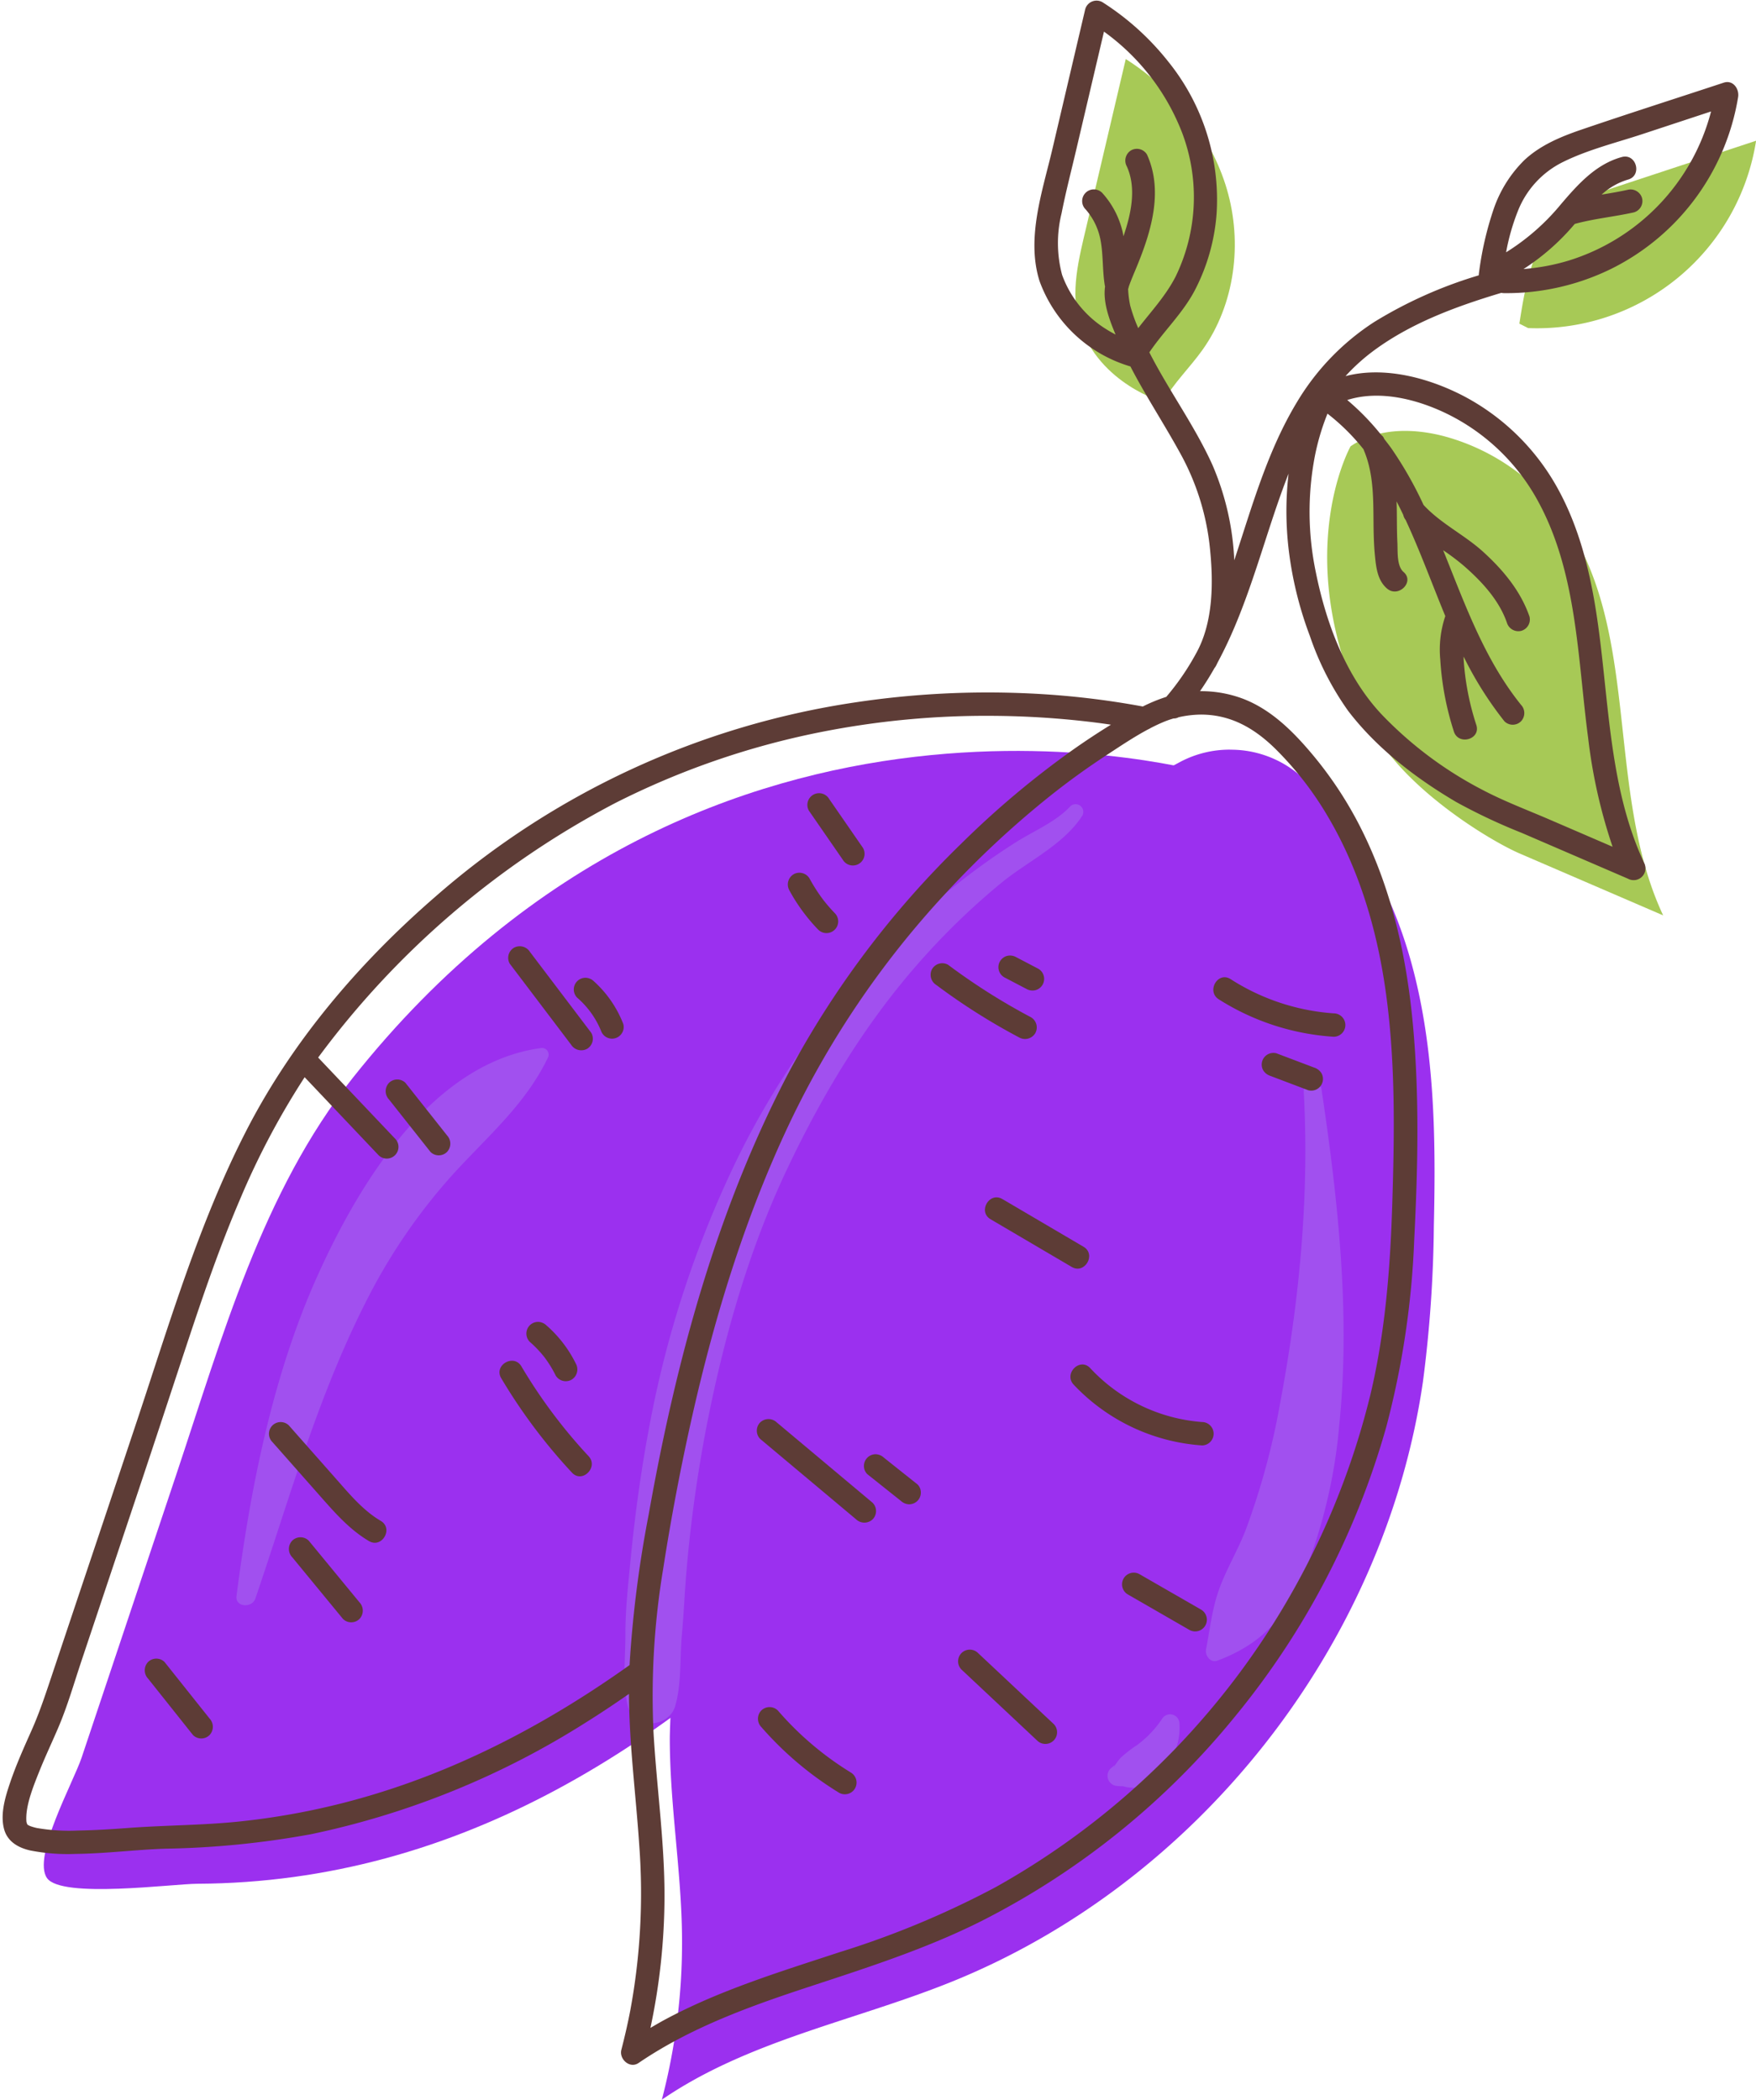 <?xml version="1.0" encoding="UTF-8" standalone="no"?><svg xmlns="http://www.w3.org/2000/svg" xmlns:xlink="http://www.w3.org/1999/xlink" fill="#000000" height="359.1" preserveAspectRatio="xMidYMid meet" version="1" viewBox="23.6 44.4 300.3 359.1" width="300.3" zoomAndPan="magnify"><g data-name="sweet potato"><g id="change1_1"><path d="M254.563,120.738c4.7-3.262,11.032-3.145,16.539-1.581a36.687,36.687,0,0,1,18.737,12.6c14.844,18.994,7.939,47.378,18.185,69.2l-24.539-10.584c-5.14-2.217-19.916-11.176-25.325-21.615C243.508,140.482,254.563,120.738,254.563,120.738Z" fill="#a7c956"/></g><g id="change1_2"><path d="M283.435,99.754c1.07-7,2.5-14.656,7.959-19.165,2.783-2.3,6.3-3.474,9.725-4.6l22.795-7.518a37.92,37.92,0,0,1-38.98,32.041Z" fill="#a7c956"/></g><g id="change2_1"><path d="M83.911,228.768C68.454,248.243,61.6,273.1,53.718,296.676L37.564,344.985c-1.414,4.23-8.51,17.016-5.91,20.639,2.517,3.508,21.4.973,25.714.952,44.877-.22,81.236-23.933,112.514-56.114s61.524-88.912,60.467-133.777C230.349,176.685,145.055,151.728,83.911,228.768Z" fill="#9b30ef"/></g><g id="change1_3"><path d="M208.3,99.928c-1.789-5.422-.184-11.348,1.121-16.907q3.348-14.261,6.7-28.522c8.1,5.16,14.587,13.053,17.292,22.267s1.38,19.7-4.2,27.515c-2.159,3.023-4.9,5.633-6.723,8.872C222.485,113.153,211.654,110.088,208.3,99.928Z" fill="#a7c956"/></g><g id="change2_2"><path d="M233.965,172.611a18.026,18.026,0,0,0-8.455,2.055c-23.886,12.684-46.987,37.388-59.513,60.7-13.243,24.643-20.373,52.125-25.076,79.7a160.2,160.2,0,0,0-2.776,26.4c-.033,11.21,1.911,22.347,2.082,33.555a106.365,106.365,0,0,1-3.44,28.485c14.643-10.053,32.712-13.423,49.2-20.024,42.389-16.968,74.384-57.582,80.955-102.767a219.819,219.819,0,0,0,1.866-26.594c.348-15.092.169-30.4-3.821-44.961-3.347-12.21-9.668-23.966-19.145-32.2a18.088,18.088,0,0,0-11.879-4.341Z" fill="#9b30ef"/></g><g id="change3_1"><path d="M206.646,182.293c-2.472,2.669-6.2,4.19-9.268,6.126s-6.034,4.033-8.91,6.247A126.526,126.526,0,0,0,174.093,207.6a138.962,138.962,0,0,0-24.24,34.64,179.568,179.568,0,0,0-14.96,44.816c-1.543,7.948-2.669,15.986-3.449,24.044-.41,4.24-.909,8.6-.891,12.86.018,4.006-.549,8.255.4,12.156,1,4.116,7.026,3.915,8.136,0,1.085-3.826.759-8.2,1.123-12.156.337-3.667.478-7.356.8-11.026a237.3,237.3,0,0,1,3.343-24.217c2.937-15.166,7.2-30.336,13.827-44.324,5.925-12.515,13.064-24.465,22.193-34.921a121.072,121.072,0,0,1,14.506-14.109c4.479-3.666,10.638-6.5,13.821-11.477A1.318,1.318,0,0,0,206.646,182.293Z" fill="#a150ef"/></g><g id="change3_2"><path d="M249.6,230.714c-.256-1.722-3.132-1.318-3.039.411.969,17.9-.74,35.636-4.034,53.217a124.129,124.129,0,0,1-5.911,21.755c-1.336,3.459-3.278,6.64-4.536,10.125-1.215,3.369-1.54,6.739-2.226,10.226-.212,1.077.73,2.424,1.96,1.961,8.2-3.089,12.1-8.076,15.3-16.127a89.3,89.3,0,0,0,5.515-24.136C254.582,269.143,252.4,249.518,249.6,230.714Z" fill="#a150ef"/></g><g id="change3_3"><path d="M225.3,339.141a1.6,1.6,0,0,0-2.951-.8,17.92,17.92,0,0,1-4.269,4.5,21.113,21.113,0,0,0-2.851,2.21,13.315,13.315,0,0,0-1,1.326q-.285.705,0-.086-.36.3-.721.594a1.75,1.75,0,0,0,.768,2.909,6.3,6.3,0,0,0,1.348.1,6.189,6.189,0,0,0,2.1.251,7.716,7.716,0,0,0,4.6-2.667A11.2,11.2,0,0,0,225.3,339.141Z" fill="#a150ef"/></g><g id="change3_4"><path d="M116.018,223.662c-18.671,2.6-31.123,23.355-38.172,39.048-7.63,16.988-11.438,36.273-13.8,54.661-.247,1.923,2.661,2.085,3.223.436,5.826-17.085,10.536-34.143,18.7-50.349a98.779,98.779,0,0,1,14.878-21.98c5.92-6.551,12.542-12.057,16.441-20.163A1.142,1.142,0,0,0,116.018,223.662Z" fill="#a150ef"/></g><g id="change4_1"><path d="M318.382,58.538c-8.126,2.68-16.282,5.283-24.38,8.047-3.5,1.2-6.974,2.641-9.717,5.2a21.559,21.559,0,0,0-5.257,8.391,55.916,55.916,0,0,0-2.522,11.045c-.011.07-.012.139-.017.209-.006.022-.014.044-.019.066a75.032,75.032,0,0,0-17.846,7.966,41.906,41.906,0,0,0-13.186,13.645c-5.076,8.371-7.706,17.858-10.761,27.117a46.264,46.264,0,0,0-3.746-16.333c-3.037-6.7-7.44-12.685-10.777-19.227,2.415-3.577,5.61-6.583,7.675-10.424a33.778,33.778,0,0,0,3.831-13.381,37.58,37.58,0,0,0-8.22-25.856,45.394,45.394,0,0,0-11.313-10.233,2.016,2.016,0,0,0-2.938,1.2q-2.809,11.966-5.618,23.93c-1.692,7.207-4.506,15.194-2.2,22.562a23.662,23.662,0,0,0,15.543,14.61c2.6,5.022,5.725,9.766,8.451,14.725a42.351,42.351,0,0,1,5.138,16.254c.616,5.9.62,12.769-2.355,18.1a43.081,43.081,0,0,1-5.1,7.433,27.8,27.8,0,0,0-4.011,1.648,142.491,142.491,0,0,0-19.3-2.23,152.108,152.108,0,0,0-29.783,1.511,140.285,140.285,0,0,0-72,33.33c-12.992,11.286-24.419,24.676-32.284,40.036-8.054,15.728-13.059,32.755-18.623,49.459q-4.908,14.735-9.85,29.458-2.456,7.341-4.91,14.683c-1.056,3.158-2.013,6-3.291,8.869s-2.588,5.777-3.61,8.769c-.838,2.455-1.767,5.4-1.116,8.007.547,2.19,2.37,3.261,4.444,3.746a33.074,33.074,0,0,0,7.827.6c5.124-.052,10.2-.723,15.319-.891A151.656,151.656,0,0,0,76.8,358.1a141.96,141.96,0,0,0,46.949-19.084c2.517-1.566,4.978-3.22,7.414-4.91.04,8.726,1.2,17.4,1.773,26.1a109.753,109.753,0,0,1-1.54,27.987c-.438,2.277-.955,4.537-1.536,6.781-.412,1.591,1.441,3.279,2.938,2.259,8.991-6.129,19.251-9.779,29.516-13.153,9.875-3.246,19.756-6.426,29.074-11.1a133.994,133.994,0,0,0,43.429-35.024,136.046,136.046,0,0,0,25.88-49.611,147.378,147.378,0,0,0,4.752-31.857c.622-12.236.907-24.638-.222-36.852-1.052-11.369-3.506-22.624-8.562-32.919a65.549,65.549,0,0,0-8.467-13.095c-3.3-3.961-7.092-7.812-11.985-9.7a20.327,20.327,0,0,0-7.247-1.313c-.051,0-.1.007-.15.008q1.329-1.92,2.47-3.949a2.263,2.263,0,0,0,.205-.285c.155-.269.277-.553.419-.829,3.846-7.157,6.252-15.116,8.77-22.825,1.012-3.1,2.074-6.239,3.282-9.323a56.144,56.144,0,0,0,.19,14.3,62.954,62.954,0,0,0,3.45,13.45,49.536,49.536,0,0,0,6.548,12.822c4.9,6.414,11.576,11.525,18.5,15.6a99.194,99.194,0,0,0,11.191,5.27l18.176,7.84a2.019,2.019,0,0,0,2.737-2.736c-6.261-13.471-5.947-28.859-8.248-43.26-1.136-7.108-2.938-14.194-6.407-20.552a39.205,39.205,0,0,0-16.019-15.911c-5.983-3.151-13.655-5.26-20.379-3.5a33.417,33.417,0,0,1,4.328-3.985c6.535-4.991,14.49-7.909,22.3-10.254.147.015.282.042.441.045a40.016,40.016,0,0,0,6.367-.432,40.585,40.585,0,0,0,12.025-3.735A40,40,0,0,0,320.842,61C321.067,59.605,319.969,58.015,318.382,58.538ZM205.229,91.4a21.142,21.142,0,0,1-.089-10.5c.72-3.657,1.663-7.279,2.515-10.907q2.37-10.093,4.739-20.185A38.3,38.3,0,0,1,225.75,67.083a31.113,31.113,0,0,1-1.1,24.611c-1.675,3.28-4.173,5.952-6.4,8.826-.15-.364-.314-.723-.453-1.092a28.934,28.934,0,0,1-.912-2.75,16.937,16.937,0,0,1-.359-2.808c0-.015,0-.018,0-.031a2.67,2.67,0,0,0,.1-.361c.114-.373.261-.737.4-1.1.377-.951.784-1.89,1.168-2.839,2.382-5.882,4.314-12.61,1.561-18.7a2.014,2.014,0,0,0-2.736-.718,2.048,2.048,0,0,0-.718,2.736c1.673,3.7.757,8.073-.578,11.957-.037-.225-.072-.451-.12-.675a14.97,14.97,0,0,0-3.5-6.739,2,2,0,1,0-2.828,2.828,11.054,11.054,0,0,1,2.574,5.488c.431,2.444.274,5.07.7,7.568.006.036.023.067.031.1-.381,2.735.729,5.691,1.8,8.236-.509-.277-1.021-.55-1.509-.861A18.237,18.237,0,0,1,205.229,91.4ZM28.107,355.924c.014.1.021.283,0,0Zm.16.6.009.008C28.278,356.6,28.279,356.638,28.267,356.521ZM88.25,351.07A123.185,123.185,0,0,1,63.9,355.994c-6.084.588-12.2.579-18.3,1.033-2.87.213-5.744.4-8.622.445a32.123,32.123,0,0,1-7.093-.436,9.223,9.223,0,0,1-1.14-.33c-.048-.025-.191-.09-.274-.132a1.931,1.931,0,0,1-.174-.107c-.014-.076-.018-.056-.019-.011l-.016-.01,0-.025c-.039-.413.024.107-.076-.192a2.9,2.9,0,0,1-.075-.322l0-.036a7.549,7.549,0,0,1-.01-.81c.093-2.4,1.255-5.3,2.221-7.71,1.028-2.566,2.217-5.064,3.3-7.609,1.544-3.638,2.638-7.478,3.891-11.224q4.83-14.445,9.661-28.891c2.9-8.66,5.738-17.338,8.611-26.007,2.7-8.136,5.495-16.26,8.878-24.141a132.68,132.68,0,0,1,11.036-20.844l12.631,13.328a2,2,0,0,0,2.829-2.828L78.009,225.271a149.118,149.118,0,0,1,50.818-43.533,136.464,136.464,0,0,1,34.779-12.061,145.222,145.222,0,0,1,30.1-2.845q6.112.051,12.207.6,2.609.237,5.208.566l.553.072.112.014.054.008q.6.083,1.2.169c.182.026.363.057.544.084q-3.364,2.071-6.591,4.354a154.17,154.17,0,0,0-19.034,16.015,159.5,159.5,0,0,0-29.331,38.85c-8.305,15.749-14.216,32.671-18.579,49.9-2.169,8.566-3.964,17.223-5.508,25.922a198.569,198.569,0,0,0-3.279,25.794C118.1,338.561,103.734,346.3,88.25,351.07ZM241.661,172.427a56.5,56.5,0,0,1,9.121,11.792c5.467,9.3,8.459,19.805,9.889,30.451,1.574,11.712,1.4,23.614,1.034,35.4-.339,11.017-1.177,22.014-3.725,32.765a132.589,132.589,0,0,1-64.062,84.293,153.972,153.972,0,0,1-26.759,11.157c-10.128,3.334-20.424,6.47-29.857,11.534-.835.449-1.651.929-2.468,1.409a109,109,0,0,0,2.405-22.531c.006-9.346-1.334-18.615-1.874-27.932a132.3,132.3,0,0,1,1.649-28.064q2.046-13.158,4.976-26.169c3.846-17.008,8.991-33.812,16.433-49.612a156.663,156.663,0,0,1,26.97-39.817,161.348,161.348,0,0,1,17.841-16.616q4.674-3.719,9.683-6.994c2.258-1.475,4.614-3.066,7.058-4.366a1.988,1.988,0,0,0,.362-.193c.825-.428,1.659-.821,2.5-1.161a15.387,15.387,0,0,1,1.467-.5,1.591,1.591,0,0,0,.837-.2,17.9,17.9,0,0,1,3.82-.459C234.071,166.611,238.1,168.944,241.661,172.427Zm29.693-57.11a35.452,35.452,0,0,1,15.288,14.837c6.692,12.264,6.752,26.943,8.553,40.46a90.53,90.53,0,0,0,4.179,18.606l-10.791-4.655c-3.839-1.656-7.806-3.141-11.506-5.1a65.6,65.6,0,0,1-17.291-12.979c-6.081-6.526-9.423-15.591-11.163-24.224a50.507,50.507,0,0,1-.14-19.971,40.447,40.447,0,0,1,1.925-6.614c.067-.171.137-.34.2-.51l.009-.024v0a36.338,36.338,0,0,1,6.165,6.1c.019.053.033.106.055.158,1.589,3.749,1.616,7.834,1.649,11.833.016,2.032.04,4.066.237,6.091.2,2.042.411,4.3,2.074,5.728,1.945,1.667,4.787-1.15,2.829-2.828-1.184-1.015-.98-3.531-1.051-4.967-.1-2-.076-4-.109-6-.007-.37-.021-.738-.034-1.106q.589,1.146,1.146,2.314a2,2,0,0,0,.4.847c2.5,5.381,4.552,11.053,6.794,16.468-.008.017-.017.032-.024.049a17.89,17.89,0,0,0-.843,7.361,49.708,49.708,0,0,0,2.319,12.292c.758,2.452,4.62,1.406,3.857-1.063a45.4,45.4,0,0,1-2.176-11.229c-.008-.166,0-.332-.006-.5a61.273,61.273,0,0,0,6.983,11.076,2.011,2.011,0,0,0,2.828,0,2.047,2.047,0,0,0,0-2.828c-6.272-7.8-9.588-17.222-13.31-26.433a39.085,39.085,0,0,1,3.581,2.707c3.033,2.655,5.969,5.806,7.317,9.679a2.049,2.049,0,0,0,2.46,1.4,2.02,2.02,0,0,0,1.4-2.461c-1.524-4.379-4.508-7.951-7.9-11.039-3.21-2.926-7.26-4.829-10.215-8.037a64.916,64.916,0,0,0-5.474-9.633c-.4-.569-.83-1.108-1.25-1.657-.013-.029-.022-.058-.034-.087a1.423,1.423,0,0,0-.486-.6,42.232,42.232,0,0,0-5.8-5.964C259.637,111.017,266.214,112.749,271.354,115.317Zm20.432-26.326a36.447,36.447,0,0,1-7.642,1.422,39.171,39.171,0,0,0,8.591-7.517c.058-.066.116-.135.173-.2,3.311-.906,6.755-1.225,10.1-1.971a2.016,2.016,0,0,0,1.4-2.46,2.045,2.045,0,0,0-2.46-1.4c-1.47.328-2.959.572-4.448.819a11.505,11.505,0,0,1,4.511-2.568c2.479-.681,1.426-4.541-1.064-3.857-4.465,1.227-7.527,4.7-10.426,8.093a38.3,38.3,0,0,1-9.357,8.2,36.781,36.781,0,0,1,1.991-7,15.778,15.778,0,0,1,7.739-8.446c4.284-2.123,9.137-3.3,13.666-4.8l11.655-3.844A36.235,36.235,0,0,1,291.786,88.991Z" fill="#5d3c36"/></g><g id="change4_2"><path d="M88.715,304.514c-3.02-1.78-5.287-4.519-7.58-7.115l-8.124-9.2a2,2,0,1,0-2.829,2.829q4.173,4.722,8.344,9.446c2.457,2.781,4.938,5.587,8.17,7.492C88.919,309.278,90.934,305.822,88.715,304.514Z" fill="#5d3c36"/></g><g id="change4_3"><path d="M112.765,278.086c-1.311-2.213-4.77-.2-3.454,2.019a94.092,94.092,0,0,0,12.111,16.164c1.76,1.886,4.584-.947,2.829-2.829A89.107,89.107,0,0,1,112.765,278.086Z" fill="#5d3c36"/></g><g id="change4_4"><path d="M116.684,276.494a19.818,19.818,0,0,1,1.941,3.146,2.01,2.01,0,0,0,2.736.717,2.05,2.05,0,0,0,.717-2.736,20.986,20.986,0,0,0-5.047-6.557,2.125,2.125,0,0,0-1.414-.585,2,2,0,0,0-1.414,3.414A19.81,19.81,0,0,1,116.684,276.494Z" fill="#5d3c36"/></g><g id="change4_5"><path d="M114.232,207.206a2.063,2.063,0,0,0-2.736-.717,2.013,2.013,0,0,0-.718,2.736l10.483,13.838a2.064,2.064,0,0,0,2.736.717,2.014,2.014,0,0,0,.718-2.737Q119.474,214.125,114.232,207.206Z" fill="#5d3c36"/></g><g id="change4_6"><path d="M130.183,219.51a19.113,19.113,0,0,0-5.043-7.3,2.115,2.115,0,0,0-1.414-.585,2,2,0,0,0-1.414,3.414,14.977,14.977,0,0,1,4.094,5.715l0-.01a1.985,1.985,0,0,0,3.579.308A1.944,1.944,0,0,0,130.183,219.51Z" fill="#5d3c36"/></g><g id="change4_7"><path d="M167.725,191.433a2,2,0,0,0,3.454-2.019L165.4,181.05a2,2,0,0,0-3.454,2.019Z" fill="#5d3c36"/></g><g id="change4_8"><path d="M163.528,203.4a2,2,0,0,0,2.828-2.829c-.66-.684-1.282-1.4-1.873-2.147a29.077,29.077,0,0,1-2.442-3.776,2.018,2.018,0,0,0-2.737-.717,2.042,2.042,0,0,0-.717,2.736A30.8,30.8,0,0,0,163.528,203.4Z" fill="#5d3c36"/></g><g id="change4_9"><path d="M76.4,307.9a2.007,2.007,0,0,0-2.828,0,2.055,2.055,0,0,0,0,2.828l8.678,10.551a2.008,2.008,0,0,0,2.829,0,2.057,2.057,0,0,0,0-2.829Z" fill="#5d3c36"/></g><g id="change4_10"><path d="M51.745,328.654a2.006,2.006,0,0,0-2.829,0,2.061,2.061,0,0,0,0,2.829q3.846,4.83,7.691,9.661a2.006,2.006,0,0,0,2.829,0,2.061,2.061,0,0,0,0-2.829Q55.59,333.485,51.745,328.654Z" fill="#5d3c36"/></g><g id="change4_11"><path d="M92.946,229.607a2,2,0,0,0-2.828,0,2.061,2.061,0,0,0,0,2.829l7.1,8.975a2.005,2.005,0,0,0,2.829,0,2.061,2.061,0,0,0,0-2.828Z" fill="#5d3c36"/></g><g id="change4_12"><path d="M232.027,215.313a41.68,41.68,0,0,0,19.648,6.4,2,2,0,0,0,0-4,37.476,37.476,0,0,1-17.63-5.857C231.869,210.469,229.861,213.93,232.027,215.313Z" fill="#5d3c36"/></g><g id="change4_13"><path d="M248.376,227l-6.475-2.451a2.013,2.013,0,0,0-1.541.2,2,2,0,0,0-.717,2.736,2.27,2.27,0,0,0,1.195.919l6.474,2.451a2,2,0,0,0,2.259-2.938A2.278,2.278,0,0,0,248.376,227Z" fill="#5d3c36"/></g><g id="change4_14"><path d="M200.635,221.122a2.022,2.022,0,0,0-.717-2.737,107.872,107.872,0,0,1-14.175-8.975,2.013,2.013,0,0,0-2.736.717,2.049,2.049,0,0,0,.718,2.737,107.8,107.8,0,0,0,14.174,8.975A2.043,2.043,0,0,0,200.635,221.122Z" fill="#5d3c36"/></g><g id="change4_15"><path d="M195.333,211.543l3.819,2a2.111,2.111,0,0,0,1.541.2,2,2,0,0,0,.478-3.656l-3.819-2a2.106,2.106,0,0,0-1.541-.2,2.037,2.037,0,0,0-1.195.919,2,2,0,0,0,.717,2.736Z" fill="#5d3c36"/></g><g id="change4_16"><path d="M210.039,278.385c-1.759-1.887-4.583.947-2.828,2.828a33.3,33.3,0,0,0,21.935,10.394,2,2,0,1,0,0-4A29.163,29.163,0,0,1,210.039,278.385Z" fill="#5d3c36"/></g><g id="change4_17"><path d="M193,252.925l13.881,8.16c2.224,1.308,4.239-2.148,2.019-3.454l-13.881-8.16C192.791,248.163,190.776,251.62,193,252.925Z" fill="#5d3c36"/></g><g id="change4_18"><path d="M156.434,287.67a2.056,2.056,0,0,0-2.829,0,2.017,2.017,0,0,0,0,2.829l16.4,13.749a2.053,2.053,0,0,0,2.828,0,2.015,2.015,0,0,0,0-2.828Z" fill="#5d3c36"/></g><g id="change4_19"><path d="M174.759,293.7a2.173,2.173,0,0,0-1.414-.586,2.037,2.037,0,0,0-1.415.586,2.013,2.013,0,0,0-.585,1.414,1.939,1.939,0,0,0,.585,1.414l5.734,4.566a2.172,2.172,0,0,0,1.414.585,2.036,2.036,0,0,0,1.415-.585,2.011,2.011,0,0,0,.585-1.415,1.94,1.94,0,0,0-.585-1.414Q177.625,295.987,174.759,293.7Z" fill="#5d3c36"/></g><g id="change4_20"><path d="M190.863,327.12a2,2,0,0,0-2.829,2.828L200.986,342.1a2,2,0,0,0,2.828-2.828Z" fill="#5d3c36"/></g><g id="change4_21"><path d="M169.092,347.541a53.229,53.229,0,0,1-12.471-10.6,2.018,2.018,0,0,0-2.829,0,2.039,2.039,0,0,0,0,2.828A57.5,57.5,0,0,0,167.073,351a2,2,0,0,0,2.019-3.454Z" fill="#5d3c36"/></g><g id="change4_22"><path d="M229,319.69l-10.505-6.048a2,2,0,0,0-2.019,3.454l10.5,6.048A2,2,0,0,0,229,319.69Z" fill="#5d3c36"/></g></g></svg>